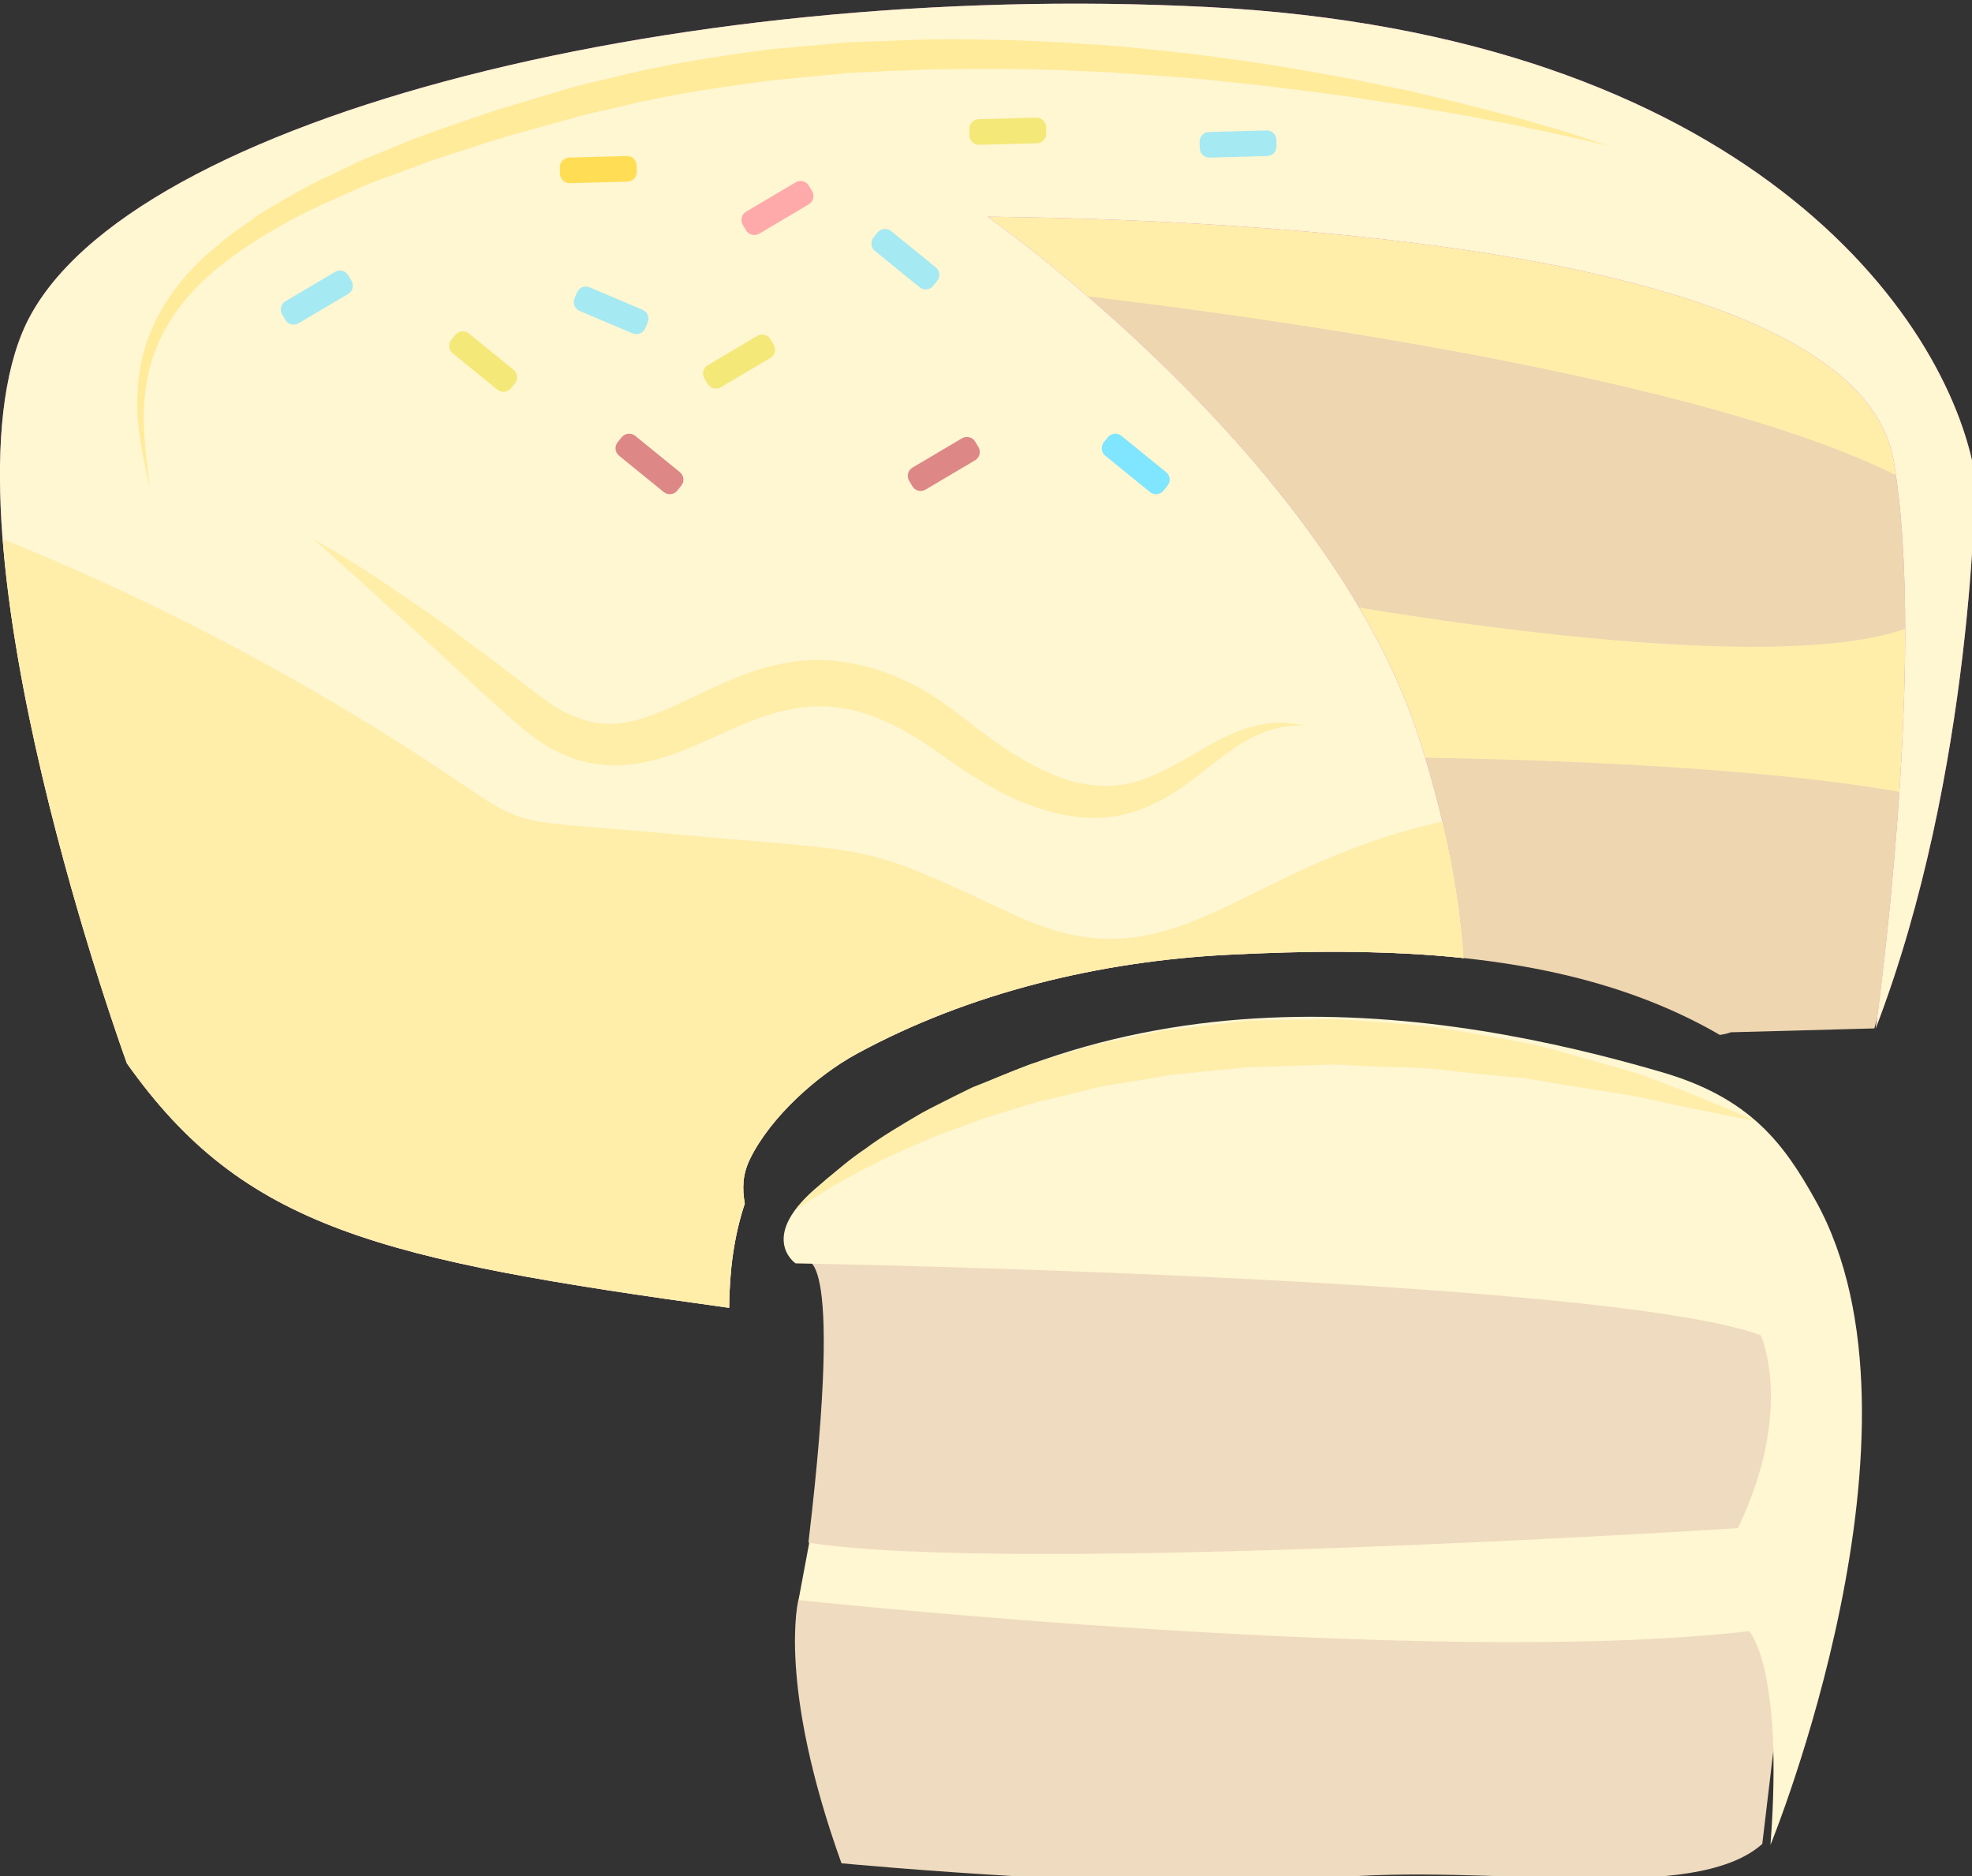 <?xml version="1.0" encoding="UTF-8" standalone="no"?>
<!-- Created with Inkscape (http://www.inkscape.org/) -->

<svg
   xmlns:dc="http://purl.org/dc/elements/1.1/"
   xmlns:cc="http://creativecommons.org/ns#"
   xmlns:rdf="http://www.w3.org/1999/02/22-rdf-syntax-ns#"
   xmlns:svg="http://www.w3.org/2000/svg"
   xmlns="http://www.w3.org/2000/svg"
   xmlns:sodipodi="http://sodipodi.sourceforge.net/DTD/sodipodi-0.dtd"
   xmlns:inkscape="http://www.inkscape.org/namespaces/inkscape"
   width="2270.437mm"
   height="2159.729mm"
   viewBox="0 0 2270.437 2159.729"
   version="1.1"
   id="svg8"
   inkscape:version="0.92.4 (5da689c313, 2019-01-14)"
   sodipodi:docname="Mléčný dort.svg">
  <rect x="0" y="0" width="2270.437" height="2159.729" fill="#333333" stroke="none"/>
  <defs
     id="defs2">
    <style
       type="text/css"
       id="style2">
   <![CDATA[
    .fil3 {fill:black;fill-rule:nonzero}
    .fil1 {fill:#BA855A;fill-rule:nonzero}
    .fil0 {fill:#DDC8B1;fill-rule:nonzero}
    .fil4 {fill:#FFF4C2;fill-rule:nonzero}
    .fil2 {fill:white;fill-rule:nonzero}
   ]]>
  </style>
    <style
       type="text/css"
       id="style2-0">
   <![CDATA[
    .fil0 {fill:#A6B8BE}
    .fil2 {fill:#A6B8BE}
    .fil1 {fill:#597480}
    .fil3 {fill:#597480}
    .fil4 {fill:#873131}
   ]]>
  </style>
    <style
       type="text/css"
       id="style2-5">
   <![CDATA[
    .fil9 {fill:#CE9420;fill-rule:nonzero}
    .fil5 {fill:#E3D15B;fill-rule:nonzero}
    .fil6 {fill:#EEF59D;fill-rule:nonzero}
    .fil1 {fill:#F2B34A;fill-rule:nonzero}
    .fil0 {fill:#F2BD70;fill-rule:nonzero}
    .fil8 {fill:#F2CC2F;fill-rule:nonzero}
    .fil4 {fill:#F5E57D;fill-rule:nonzero}
    .fil3 {fill:#F9D5A5;fill-rule:nonzero}
    .fil2 {fill:#F9D7AA;fill-rule:nonzero}
    .fil7 {fill:#FFDF5A;fill-rule:nonzero}
   ]]>
  </style>
    <style
       type="text/css"
       id="style2-4">
   <![CDATA[
    .fil8 {fill:#160901;fill-rule:nonzero}
    .fil7 {fill:#331704;fill-rule:nonzero}
    .fil5 {fill:#3D1315;fill-rule:nonzero}
    .fil4 {fill:#571E1E;fill-rule:nonzero}
    .fil9 {fill:#5B2A08;fill-rule:nonzero}
    .fil13 {fill:#6D0707;fill-rule:nonzero}
    .fil6 {fill:#78363B;fill-rule:nonzero}
    .fil11 {fill:gray;fill-rule:nonzero}
    .fil12 {fill:#A01010;fill-rule:nonzero}
    .fil10 {fill:#D1CCC9;fill-rule:nonzero}
    .fil1 {fill:#F2B34A;fill-rule:nonzero}
    .fil0 {fill:#F2BD70;fill-rule:nonzero}
    .fil3 {fill:#F9D5A5;fill-rule:nonzero}
    .fil2 {fill:#F9D7AA;fill-rule:nonzero}
   ]]>
  </style>
    <style
       type="text/css"
       id="style2-6">
   <![CDATA[
    .fil3 {fill:#F5E9CB}
    .fil2 {fill:#FFFAD6}
    .fil0 {fill:#7C4411;fill-rule:nonzero}
    .fil1 {fill:#A0612D;fill-rule:nonzero}
   ]]>
  </style>
  </defs>
  <sodipodi:namedview
     id="base"
     pagecolor="#ffffff"
     bordercolor="#666666"
     borderopacity="1.0"
     inkscape:pageopacity="0.0"
     inkscape:pageshadow="2"
     inkscape:zoom="0.061871843"
     inkscape:cx="6090.7904"
     inkscape:cy="4159.105"
     inkscape:document-units="mm"
     inkscape:current-layer="g1213"
     showgrid="false"
     inkscape:window-width="1920"
     inkscape:window-height="1001"
     inkscape:window-x="-9"
     inkscape:window-y="-9"
     inkscape:window-maximized="1" />
  <g
     inkscape:label="Vrstva 1"
     inkscape:groupmode="layer"
     id="layer1"
     transform="translate(3062.475,964.354)">
 
 <g
   transform="matrix(0.265,0,0,0.265,-3225.551,-3691.537)"
   id="Vrstva_x0020_1">

  
  
 
 
 <g
   transform="translate(271.901,235.126)"
   id="Vrstva_x0020_1-7">

  
  
  
  
  
  
  
 
 
 <g
   transform="translate(-5371.887,-186.113)"
   id="Vrstva_x0020_1-3">

  <g
   transform="translate(5760.828,-666.836)"
   id="Vrstva_x0020_1-6">

 
 <g
   transform="translate(-832.059,621.524)"
   id="Vrstva_x0020_1-8">

  
  
  
  
  
  
  
  
  
  
  
  
  
  
  
 <g
   inkscape:label="Vrstva 1"
   inkscape:groupmode="layer"
   transform="matrix(41.93,0,0,41.93,1130.562,5892.572)"
   id="layer1-8">
  <g
     transform="matrix(1.326,0,0,-1.326,190.753,152.969)"
     id="g1177">
    <path
       inkscape:connector-curvature="0"
       d="m 0,0 -43.353,24.921 -32.192,-12.973 7.032,-22.72 24.633,-27.298 c 9.905,-0.155 19.858,-1.612 28.235,-6.479 0.632,0.099 0.842,0.207 0.842,0.207 l 11.228,0.303 C 4.922,-13.391 0,0 0,0"
       style="fill:#edd6b0;;fill-rule:nonzero;stroke:none"
       id="path1179" />
  </g>
  <g
     transform="matrix(1.326,0,0,-1.326,127.668,166.899)"
     id="g1181"
     style="fill:#ffeeaa;">
    <path
       inkscape:connector-curvature="0"
       d="m 0,0 c 0,0 36.279,-6.828 47.279,-1.973 v -13.351 c 0,0 -12.348,3.033 -48.762,3.033 z"
       style="fill:#ffeeaa;;fill-rule:nonzero;stroke:none"
       id="path1183" />
  </g>
  <g
     transform="matrix(1.326,0,0,-1.326,97.033,134.687)"
     id="g1185"
     style="fill:#ffeeaa;">
    <path
       inkscape:connector-curvature="0"
       d="M 0,0 C 0,0 52.673,-5.246 70.577,-15.563 L 65.659,0.043 31.61,9.275 h -42.18 z"
       style="fill:#ffeeaa;;fill-rule:nonzero;stroke:none"
       id="path1187" />
  </g>
  <g
     transform="matrix(1.326,0,0,-1.326,196.473,154.227)"
     id="g1189">
    <path
       inkscape:connector-curvature="0"
       d="m 0,0 c -2.124,12.746 -18.207,34.595 -60.083,36.719 -41.877,2.123 -85.877,-9.104 -92.553,-25.49 -6.676,-16.387 8.194,-57.049 8.194,-57.049 9.149,-12.917 19.743,-15.335 47.061,-19.103 0.024,2.796 0.354,5.544 1.222,8.141 -0.208,1.207 -0.184,2.296 0.43,3.536 1.602,3.232 5.19,6.47 8.327,8.176 8.807,4.791 19.049,7.228 29.023,7.734 6.027,0.306 12.293,0.388 18.402,-0.259 -0.306,4.679 -1.273,10.16 -3.416,16.961 C -50.372,1.518 -77.18,20.332 -77.18,20.332 -50.275,20.028 -9.013,16.776 -6.372,1.214 -3.731,-14.347 -7.784,-43.09 -7.784,-43.09 -0.092,-23.062 0,0 0,0"
       style="fill:#ce6eb1;;fill-rule:nonzero;stroke:none"
       id="path1191" />
  </g>
  <g
     transform="matrix(1.326,0,0,-1.326,196.473,154.227)"
     style="fill:#fff6d2;"
     id="g1193">
    <path
       inkscape:connector-curvature="0"
       d="m 0,0 c -2.124,12.746 -18.207,34.595 -60.083,36.719 -41.877,2.123 -85.877,-9.104 -92.553,-25.49 -6.676,-16.387 8.194,-57.049 8.194,-57.049 9.149,-12.917 19.743,-15.335 47.061,-19.103 0.024,2.796 0.354,5.544 1.222,8.141 -0.208,1.207 -0.184,2.296 0.43,3.536 1.602,3.232 5.19,6.47 8.327,8.176 8.807,4.791 19.049,7.228 29.023,7.734 6.027,0.306 12.293,0.388 18.402,-0.259 -0.306,4.679 -1.273,10.16 -3.416,16.961 C -50.372,1.518 -77.18,20.332 -77.18,20.332 -50.275,20.028 -9.013,16.776 -6.372,1.214 -3.731,-14.347 -7.784,-43.09 -7.784,-43.09 -0.092,-23.062 0,0 0,0"
       style="fill:#fff6d2;;fill-rule:nonzero;stroke:none"
       id="path1195" />
  </g>
  <g
     transform="matrix(1.326,0,0,-1.326,141.257,189.937)"
     style="fill:#ffeeaa;"
     id="g1197">
    <path
       inkscape:connector-curvature="0"
       d="m 0,0 c -16.153,-3.567 -20.864,-13.121 -33.306,-7.355 -12.44,5.764 -10.013,4.854 -26.704,6.372 -16.688,1.517 -9.102,-0.304 -25.185,9.407 -12.023,7.26 -22.686,11.804 -27.305,13.636 1.427,-18.303 9.704,-40.947 9.704,-40.947 9.15,-12.917 19.743,-15.335 47.062,-19.102 0.023,2.796 0.353,5.544 1.221,8.14 -0.208,1.207 -0.183,2.296 0.431,3.537 1.602,3.232 5.189,6.469 8.326,8.175 8.808,4.791 19.05,7.229 29.024,7.735 6.025,0.305 12.288,0.387 18.396,-0.258 C 1.458,-7.52 0.957,-4.021 0,0"
       style="fill:#ffeeaa;;fill-rule:nonzero;stroke:none"
       id="path1199" />
  </g>
  <g
     transform="matrix(1.326,0,0,-1.326,158.454,119.928)"
     style="fill:#ffeb99;"
     id="g1201">
    <path
       inkscape:connector-curvature="0"
       d="m 0,0 c 0,0 -2.012,0.504 -5.552,1.253 -1.767,0.387 -3.926,0.804 -6.404,1.255 -1.24,0.21 -2.562,0.433 -3.952,0.67 -1.396,0.213 -2.862,0.436 -4.393,0.673 -3.066,0.417 -6.39,0.857 -9.916,1.197 -1.758,0.207 -3.571,0.338 -5.426,0.461 -1.852,0.137 -3.743,0.29 -5.671,0.338 -3.853,0.215 -7.838,0.176 -11.877,0.126 -2.019,-0.087 -4.053,-0.175 -6.096,-0.265 -2.031,-0.196 -4.071,-0.395 -6.111,-0.591 -4.058,-0.537 -8.119,-1.118 -12.021,-2.103 -0.973,-0.229 -1.982,-0.423 -2.911,-0.677 -0.973,-0.27 -1.941,-0.539 -2.903,-0.806 -0.962,-0.268 -1.919,-0.533 -2.869,-0.797 -0.941,-0.276 -1.85,-0.588 -2.766,-0.878 -0.914,-0.294 -1.82,-0.585 -2.718,-0.875 -0.893,-0.296 -1.758,-0.65 -2.629,-0.96 -0.867,-0.322 -1.725,-0.638 -2.572,-0.952 -0.826,-0.36 -1.64,-0.718 -2.443,-1.072 -3.221,-1.398 -6.116,-3.026 -8.539,-4.837 -2.451,-1.783 -4.282,-3.929 -5.337,-6.122 -1.07,-2.2 -1.326,-4.392 -1.357,-6.173 0.046,-1.791 0.184,-3.209 0.314,-4.171 0.132,-0.961 0.204,-1.473 0.204,-1.473 0,0 -0.118,0.504 -0.334,1.451 -0.203,0.95 -0.505,2.349 -0.657,4.177 -0.085,1.82 0.017,4.126 1.002,6.554 0.962,2.42 2.801,4.869 5.291,6.843 0.581,0.558 1.255,1.001 1.929,1.479 0.684,0.456 1.338,1.005 2.085,1.41 1.475,0.844 2.983,1.772 4.628,2.503 0.813,0.39 1.637,0.787 2.472,1.186 0.853,0.35 1.716,0.703 2.589,1.061 1.733,0.754 3.56,1.376 5.419,2.007 0.927,0.313 1.863,0.655 2.806,0.954 0.945,0.283 1.895,0.569 2.853,0.855 0.956,0.287 1.917,0.577 2.884,0.867 1.016,0.286 2.003,0.48 3.011,0.725 4,1.035 8.143,1.663 12.286,2.234 2.082,0.187 4.164,0.372 6.238,0.559 2.078,0.077 4.149,0.153 6.202,0.227 4.107,0.044 8.149,-0.056 12.044,-0.338 1.951,-0.094 3.863,-0.269 5.729,-0.482 1.868,-0.187 3.697,-0.382 5.463,-0.651 3.548,-0.448 6.873,-1.054 9.936,-1.624 1.526,-0.313 2.988,-0.614 4.379,-0.899 1.38,-0.328 2.69,-0.639 3.922,-0.931 2.454,-0.617 4.586,-1.174 6.33,-1.679 1.749,-0.477 3.1,-0.941 4.026,-1.234 C -0.491,0.166 0,0 0,0"
       style="fill:#ffeb99;;fill-rule:nonzero;stroke:none"
       id="path1203" />
  </g>
  <g
     transform="matrix(1.326,0,0,-1.326,24.279,160.689)"
     style="fill:#ffeea8;"
     id="g1205">
    <path
       inkscape:connector-curvature="0"
       d="M 0,0 C 0,0 1.205,-0.646 3.244,-1.924 4.276,-2.55 5.483,-3.36 6.86,-4.307 c 1.38,-0.944 2.96,-1.987 4.587,-3.238 1.65,-1.222 3.44,-2.549 5.301,-3.993 l 0.706,-0.541 0.681,-0.493 c 0.508,-0.398 0.936,-0.601 1.38,-0.872 0.959,-0.482 1.95,-0.846 2.979,-0.941 2.057,-0.243 4.248,0.673 6.633,1.802 2.375,1.115 5.012,2.476 8.078,2.979 3.074,0.504 6.303,-0.155 8.942,-1.417 2.72,-1.192 4.834,-3.162 6.794,-4.565 1.958,-1.387 4.002,-2.609 6.013,-3.227 2.017,-0.618 3.978,-0.6 5.749,0.004 1.771,0.6 3.344,1.607 4.808,2.431 1.447,0.853 2.841,1.503 4.052,1.796 1.212,0.31 2.198,0.272 2.84,0.201 0.646,-0.088 0.978,-0.165 0.978,-0.165 0,0 -0.348,0.008 -0.98,-0.033 -0.632,-0.048 -1.546,-0.24 -2.602,-0.693 -1.061,-0.457 -2.208,-1.26 -3.512,-2.27 -1.305,-0.997 -2.764,-2.279 -4.806,-3.216 -1.012,-0.466 -2.171,-0.824 -3.413,-0.955 -1.24,-0.132 -2.534,-0.016 -3.798,0.259 -2.541,0.572 -4.905,1.752 -7.17,3.234 -0.596,0.369 -1.095,0.74 -1.632,1.115 -0.522,0.36 -1.047,0.724 -1.576,1.089 -1.034,0.678 -2.103,1.295 -3.208,1.795 -2.217,1.002 -4.577,1.418 -6.916,1.024 -2.363,-0.339 -4.696,-1.444 -7.174,-2.575 -1.243,-0.569 -2.56,-1.114 -3.994,-1.481 -1.424,-0.373 -2.996,-0.532 -4.509,-0.302 -1.516,0.224 -2.908,0.798 -4.084,1.537 -0.586,0.406 -1.207,0.824 -1.62,1.205 l -0.726,0.622 -0.658,0.588 c -1.748,1.551 -3.369,3.059 -4.868,4.45 -1.497,1.398 -2.898,2.637 -4.127,3.759 -1.24,1.105 -2.285,2.121 -3.192,2.893 -0.891,0.8 -1.591,1.429 -2.069,1.858 C 0.26,-0.224 0,0 0,0"
       style="fill:#ffeea8;;fill-rule:nonzero;stroke:none"
       id="path1207" />
  </g>
  <g
     transform="matrix(1.326,0,0,-1.326,75.027,235.51)"
     id="g1209">
    <path
       inkscape:connector-curvature="0"
       d="m 0,0 c 0,0 3.317,2.512 0.412,-21.896 l 1.216,-2.933 -2.006,-1.614 c 0,0 -1.685,-6.533 3.366,-20.579 0,0 25.363,-2.413 38.038,-1.172 12.678,1.241 28.449,-2.169 33.915,2.681 L 78.098,-18.996 76.021,5.698 61.252,4.094 13.484,5.502 Z"
       style="fill:#efdbbf;;fill-rule:nonzero;stroke:none"
       id="path1211" />
  </g>
  <g
     transform="matrix(1.326,0,0,-1.326,175.25,295.956)"
     id="g1213"
     style="fill:#fff6d2;">
    <path
       inkscape:connector-curvature="0"
       d="m 0,0 c 0,0 13.359,32.636 3.545,50.307 -2.453,4.417 -5.068,8.036 -12.013,10.063 -16.765,4.896 -43.43,9.371 -65.757,-8.751 -5.038,-4.088 -1.958,-6.183 -1.958,-6.183 0,0 63.126,-1.099 75.423,-5.619 0,0 2.668,-5.818 -1.793,-15.066 0,0 -56.663,-3.644 -72.561,-1.141 l -0.839,-4.484 c 0,0 49.789,-5.316 74.275,-2.425 0,0 2.727,-2.768 1.678,-16.701"
       style="fill:#fff6d2;;fill-rule:nonzero;stroke:none"
       id="path1215" />
  </g>
  <g
     transform="matrix(1.326,0,0,-1.326,74.169,230.224)"
     style="fill:#ffeeaa;"
     id="g1217">
    <path
       inkscape:connector-curvature="0"
       d="m 0,0 c 0,0 0.791,0.954 2.418,2.416 0.844,0.682 1.836,1.578 3.104,2.42 1.222,0.921 2.704,1.792 4.327,2.749 0.822,0.455 1.708,0.876 2.61,1.342 0.458,0.223 0.922,0.453 1.393,0.685 0.486,0.196 0.98,0.394 1.481,0.593 1.004,0.399 2.03,0.829 3.095,1.227 1.078,0.351 2.194,0.669 3.324,1.009 0.567,0.163 1.137,0.35 1.717,0.498 0.586,0.126 1.175,0.252 1.769,0.381 1.186,0.26 2.391,0.516 3.61,0.747 1.229,0.145 2.469,0.293 3.715,0.439 1.246,0.115 2.493,0.352 3.751,0.347 1.256,0.02 2.513,0.041 3.765,0.062 l 1.873,0.028 c 0.622,-0.003 1.238,-0.071 1.856,-0.102 1.232,-0.073 2.453,-0.166 3.657,-0.273 1.206,-0.096 2.397,-0.179 3.549,-0.409 2.316,-0.366 4.543,-0.786 6.649,-1.173 2.075,-0.538 4.024,-1.09 5.816,-1.604 0.894,-0.258 1.751,-0.504 2.566,-0.738 0.795,-0.304 1.547,-0.592 2.255,-0.862 1.415,-0.538 2.633,-1.043 3.636,-1.451 2.003,-0.823 3.128,-1.324 3.128,-1.324 0,0 -1.228,0.21 -3.343,0.634 C 70.662,7.857 69.379,8.108 67.924,8.439 67.195,8.598 66.42,8.765 65.603,8.941 64.775,9.07 63.906,9.206 63,9.347 c -1.811,0.28 -3.766,0.59 -5.818,0.965 -2.081,0.196 -4.271,0.391 -6.524,0.661 -1.124,0.167 -2.276,0.182 -3.442,0.213 -1.165,0.03 -2.342,0.076 -3.528,0.14 -0.591,0.022 -1.187,0.077 -1.784,0.07 l -1.793,-0.06 c -1.197,-0.04 -2.399,-0.079 -3.602,-0.118 -1.207,0.032 -2.394,-0.18 -3.587,-0.269 -1.19,-0.12 -2.376,-0.238 -3.554,-0.356 -1.16,-0.218 -2.315,-0.405 -3.461,-0.587 C 25.333,9.915 24.765,9.823 24.199,9.732 23.639,9.621 23.092,9.47 22.545,9.343 21.448,9.081 20.377,8.806 19.312,8.577 18.268,8.286 17.258,7.96 16.265,7.663 15.77,7.514 15.279,7.364 14.797,7.217 14.326,7.041 13.862,6.866 13.408,6.694 12.493,6.354 11.596,6.05 10.754,5.711 9.105,4.963 7.544,4.349 6.238,3.649 4.896,3.009 3.787,2.348 2.84,1.834 1.943,1.259 1.194,0.848 0.729,0.51 0.244,0.192 0,0 0,0"
       style="fill:#ffeeaa;;fill-rule:nonzero;stroke:none"
       id="path1219" />
  </g>
  <g
     transform="matrix(1.326,0,0,-1.326,44.736,145.044)"
     id="g1221">
    <path
       inkscape:connector-curvature="0"
       d="m 0,0 c -0.262,-0.321 -0.734,-0.37 -1.056,-0.108 l -3.491,2.839 c -0.32,0.261 -0.369,0.734 -0.108,1.055 l 0.315,0.388 c 0.262,0.321 0.735,0.37 1.056,0.108 L 0.207,1.442 C 0.527,1.182 0.576,0.709 0.315,0.388 Z"
       style="fill:#f4e878;;fill-rule:nonzero;stroke:none"
       id="path1223" />
  </g>
  <g
     transform="matrix(1.326,0,0,-1.326,61.972,155.65)"
     id="g1225"
     style="fill:#de8787">
    <path
       inkscape:connector-curvature="0"
       d="m 0,0 c -0.262,-0.321 -0.734,-0.37 -1.056,-0.108 l -3.491,2.839 c -0.32,0.261 -0.369,0.734 -0.108,1.055 l 0.315,0.388 c 0.262,0.321 0.735,0.37 1.056,0.108 L 0.207,1.442 C 0.527,1.182 0.576,0.709 0.315,0.388 Z"
       style="fill:#de8787;;fill-rule:nonzero;stroke:none"
       id="path1227" />
  </g>
  <g
     transform="matrix(1.326,0,0,-1.326,88.489,134.437)"
     id="g1229">
    <path
       inkscape:connector-curvature="0"
       d="m 0,0 c -0.262,-0.321 -0.734,-0.37 -1.056,-0.108 l -3.491,2.839 c -0.32,0.261 -0.369,0.734 -0.108,1.055 l 0.315,0.388 c 0.262,0.321 0.735,0.37 1.056,0.108 L 0.207,1.442 C 0.527,1.182 0.576,0.709 0.315,0.388 Z"
       style="fill:#a5e9f2;;fill-rule:nonzero;stroke:none"
       id="path1231" />
  </g>
  <g
     transform="matrix(1.326,0,0,-1.326,112.353,155.65)"
     id="g1233"
     style="fill:#80e5ff">
    <path
       inkscape:connector-curvature="0"
       d="m 0,0 c -0.262,-0.321 -0.734,-0.37 -1.056,-0.108 l -3.491,2.839 c -0.32,0.261 -0.369,0.734 -0.108,1.055 l 0.315,0.388 c 0.262,0.321 0.735,0.37 1.056,0.108 L 0.207,1.442 C 0.527,1.182 0.576,0.709 0.315,0.388 Z"
       style="fill:#80e5ff;;fill-rule:nonzero;stroke:none"
       id="path1235" />
  </g>
  <g
     transform="matrix(1.326,0,0,-1.326,51.586,135.114)"
     id="g1237">
    <path
       inkscape:connector-curvature="0"
       d="m 0,0 c 0.161,0.381 0.602,0.559 0.984,0.397 l 4.142,-1.756 c 0.382,-0.162 0.56,-0.603 0.398,-0.983 L 5.328,-2.803 C 5.167,-3.184 4.727,-3.362 4.345,-3.2 l -4.143,1.757 c -0.381,0.161 -0.559,0.601 -0.397,0.983 z"
       style="fill:#a5e9f2;;fill-rule:nonzero;stroke:none"
       id="path1239" />
  </g>
  <g
     transform="matrix(1.326,0,0,-1.326,71.968,140.537)"
     id="g1241">
    <path
       inkscape:connector-curvature="0"
       d="m 0,0 c 0.211,-0.356 0.093,-0.816 -0.264,-1.027 l -3.872,-2.292 c -0.356,-0.211 -0.816,-0.093 -1.027,0.263 l -0.255,0.431 c -0.211,0.356 -0.093,0.816 0.264,1.027 l 3.872,2.292 c 0.356,0.211 0.817,0.093 1.027,-0.263 z"
       style="fill:#f4e878;;fill-rule:nonzero;stroke:none"
       id="path1243" />
  </g>
  <g
     transform="matrix(1.326,0,0,-1.326,75.945,124.627)"
     id="g1245"
     style="fill:#ffaaaa">
    <path
       inkscape:connector-curvature="0"
       d="m 0,0 c 0.211,-0.356 0.093,-0.816 -0.264,-1.027 l -3.872,-2.292 c -0.356,-0.211 -0.816,-0.093 -1.027,0.263 l -0.255,0.431 c -0.211,0.356 -0.093,0.816 0.264,1.027 l 3.872,2.292 c 0.356,0.211 0.817,0.093 1.027,-0.263 z"
       style="fill:#ffaaaa;;fill-rule:nonzero;stroke:none"
       id="path1247" />
  </g>
  <g
     transform="matrix(1.326,0,0,-1.326,28.216,133.908)"
     id="g1249">
    <path
       inkscape:connector-curvature="0"
       d="m 0,0 c 0.211,-0.356 0.093,-0.816 -0.264,-1.027 l -3.872,-2.292 c -0.356,-0.211 -0.816,-0.093 -1.027,0.263 l -0.255,0.431 c -0.211,0.356 -0.093,0.816 0.264,1.027 l 3.872,2.292 c 0.356,0.211 0.817,0.093 1.027,-0.263 z"
       style="fill:#a5e9f2;;fill-rule:nonzero;stroke:none"
       id="path1251" />
  </g>
  <g
     transform="matrix(1.326,0,0,-1.326,100.204,118.636)"
     id="g1253">
    <path
       inkscape:connector-curvature="0"
       d="m 0,0 c 0.011,-0.414 -0.316,-0.759 -0.73,-0.77 l -4.499,-0.122 c -0.414,-0.01 -0.757,0.317 -0.769,0.731 l -0.014,0.5 c -0.01,0.414 0.317,0.759 0.731,0.769 l 4.498,0.121 C -0.369,1.241 -0.024,0.913 -0.014,0.5 Z"
       style="fill:#f4e878;;fill-rule:nonzero;stroke:none"
       id="path1255" />
  </g>
  <g
     transform="matrix(1.326,0,0,-1.326,124.068,119.962)"
     id="g1257">
    <path
       inkscape:connector-curvature="0"
       d="m 0,0 c 0.011,-0.414 -0.316,-0.759 -0.73,-0.77 l -4.499,-0.122 c -0.414,-0.01 -0.757,0.317 -0.769,0.731 l -0.014,0.5 c -0.01,0.414 0.317,0.759 0.731,0.769 l 4.498,0.121 C -0.369,1.241 -0.024,0.913 -0.014,0.5 Z"
       style="fill:#a5e9f2;;fill-rule:nonzero;stroke:none"
       id="path1259" />
  </g>
  <g
     transform="matrix(1.326,0,0,-1.326,57.777,122.613)"
     id="g1261"
     style="fill:#ffdd55">
    <path
       inkscape:connector-curvature="0"
       d="m 0,0 c 0.011,-0.414 -0.316,-0.759 -0.73,-0.77 l -4.499,-0.122 c -0.414,-0.01 -0.757,0.317 -0.769,0.731 l -0.014,0.5 c -0.01,0.414 0.317,0.759 0.731,0.769 l 4.498,0.121 C -0.369,1.241 -0.024,0.913 -0.014,0.5 Z"
       style="fill:#ffdd55;;fill-rule:nonzero;stroke:none"
       id="path1263" />
  </g>
  <g
     transform="matrix(1.326,0,0,-1.326,93.181,151.143)"
     id="g1265"
     style="fill:#de8787">
    <path
       inkscape:connector-curvature="0"
       d="m 0,0 c 0.211,-0.356 0.093,-0.816 -0.264,-1.027 l -3.872,-2.292 c -0.356,-0.211 -0.816,-0.093 -1.027,0.263 l -0.255,0.431 c -0.211,0.356 -0.093,0.816 0.264,1.027 l 3.872,2.292 c 0.356,0.211 0.817,0.093 1.027,-0.263 z"
       style="fill:#de8787;;fill-rule:nonzero;stroke:none"
       id="path1267" />
  </g>
</g>
</g>

</g>

  
 
 
 
 
</g>

</g>

</g>

</g>
</svg>
